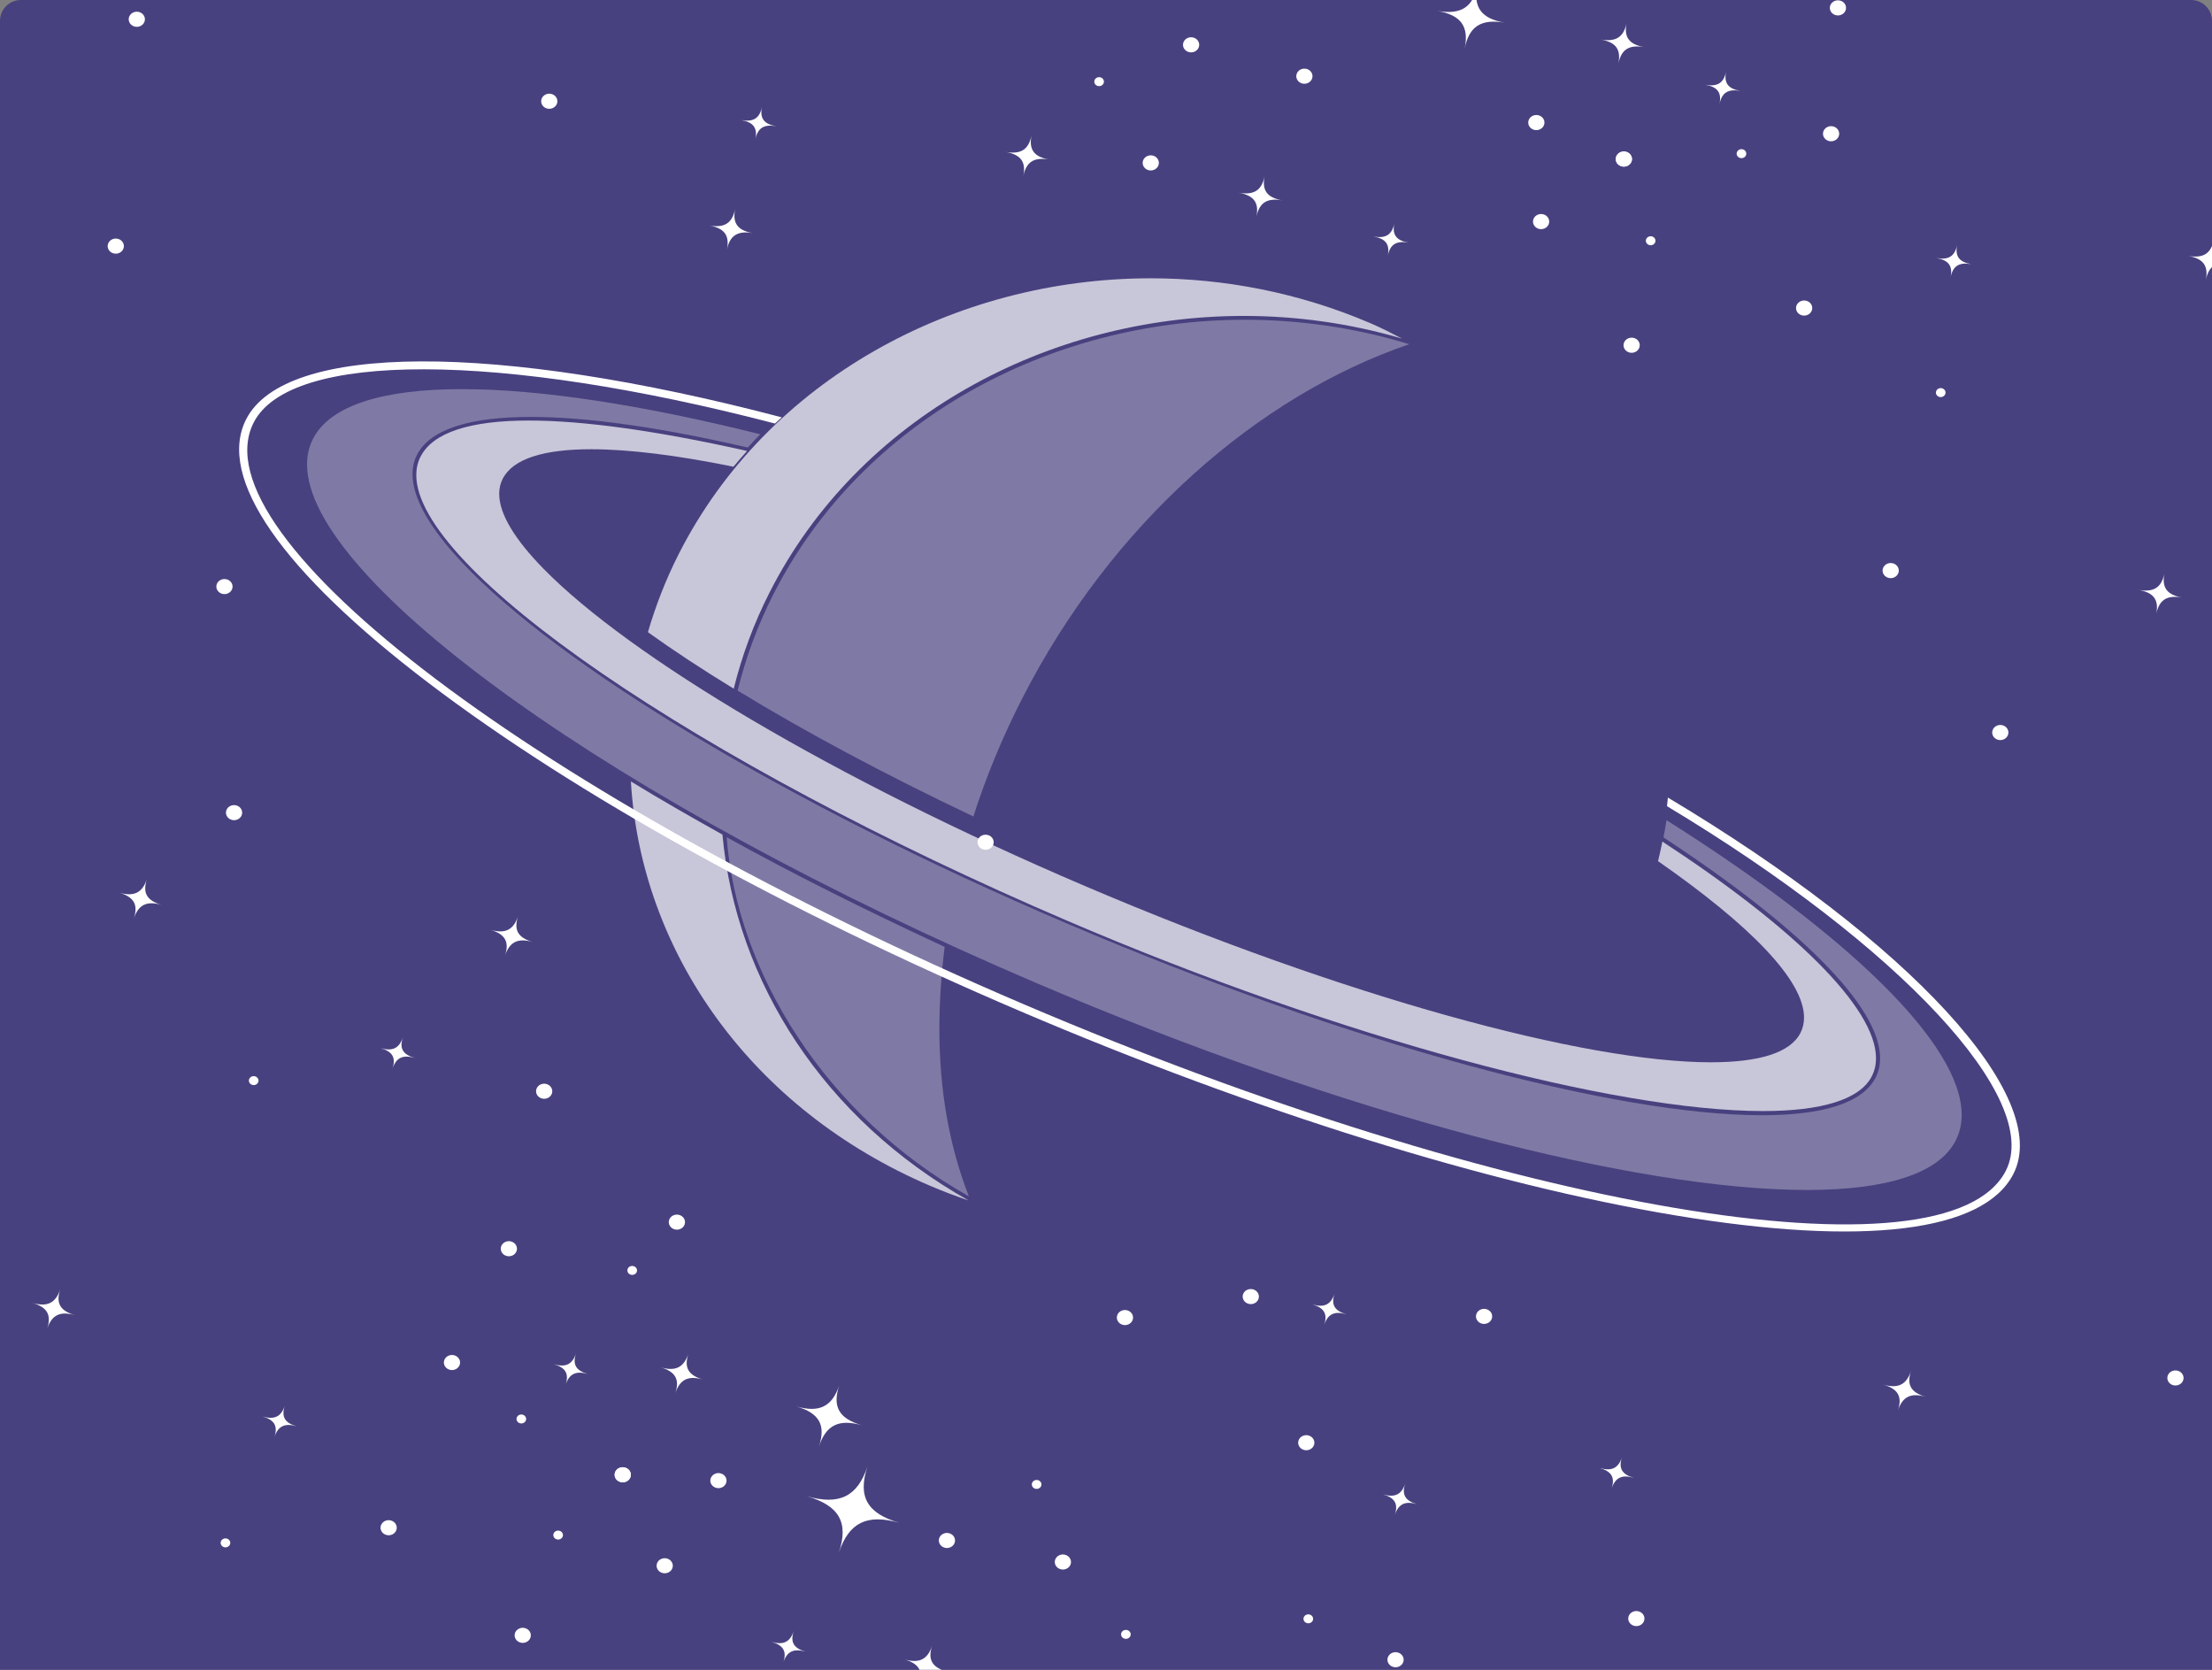 <svg width="318" height="240" viewBox="0 0 318 240" fill="none" xmlns="http://www.w3.org/2000/svg">
<rect x="0" y="0" width="318" height="240" fill="#808080" stroke="none"/>
<g clip-path="url(#clip0_1156_11094)">
<path d="M0 3C0 1.343 1.343 0 3 0H315C316.657 0 318 1.343 318 3V240H0V3Z" fill="#48417F"/>
<path opacity="0.3" d="M259.781 171.032H259.757C235.28 171.034 193.502 160.293 148.935 141.267C118.709 128.364 92.496 113.915 73.847 100.594C64.522 93.933 57.089 87.555 51.992 81.798C46.892 76.041 44.139 70.905 44.142 66.757C44.142 65.433 44.421 64.209 44.99 63.09C47.428 58.28 55.01 55.93 66.386 55.93H66.41C77.546 55.93 92.283 58.164 109.293 62.418C108.681 63.041 108.085 63.678 107.497 64.324C95.059 61.437 84.407 59.92 76.304 59.92C71.971 59.92 68.365 60.353 65.598 61.248C62.833 62.142 60.898 63.505 59.949 65.369C59.515 66.221 59.303 67.155 59.303 68.158C59.308 71.642 61.83 75.954 66.428 80.848C80.228 95.52 112.828 115.419 153.3 132.697C194.273 150.185 232.307 160.289 253.302 160.293C261.944 160.288 267.739 158.589 269.642 154.881C270.076 154.029 270.287 153.095 270.287 152.092C270.282 148.311 267.312 143.553 261.937 138.137C256.574 132.736 248.805 126.688 239.142 120.355C239.302 119.532 239.453 118.708 239.58 117.883C252.657 126.137 263.252 134.184 270.584 141.435C277.958 148.721 282.017 155.208 282.012 160.241C282.012 161.565 281.734 162.789 281.165 163.907C278.737 168.699 271.144 171.032 259.781 171.032Z" fill="white"/>
<path opacity="0.3" d="M139.934 117.35C127.144 111.286 115.647 105.119 106.041 99.258C107.2 94.555 108.904 89.891 111.22 85.342C123.878 60.487 150.841 45.959 178.971 45.959C186.851 45.959 194.822 47.099 202.596 49.472C180.984 56.836 159.832 75.1 146.866 100.558C144.029 106.128 141.724 111.753 139.934 117.35Z" fill="white"/>
<path opacity="0.3" d="M139.28 171.941C118.673 160.342 105.935 139.731 104.468 120.334C113.76 125.485 124.343 130.796 135.802 136.091C135.304 140.155 135.046 144.075 135.046 147.865C135.046 156.528 136.391 164.507 139.28 171.941Z" fill="white"/>
<path opacity="0.7" d="M105.482 98.985C100.916 96.193 96.782 93.471 93.145 90.864C94.261 87.037 95.734 83.243 97.626 79.528C110.306 54.63 137.267 40 165.416 40C175.991 40 186.735 42.065 196.952 46.427C198.463 47.071 200.055 47.877 201.556 48.661C194.061 46.464 186.394 45.407 178.809 45.407C150.523 45.407 123.39 60.101 110.662 85.092C108.349 89.634 106.644 94.29 105.482 98.985Z" fill="white"/>
<path opacity="0.7" d="M139.242 172.541C137.408 171.916 135.586 171.232 133.783 170.462C107.884 159.407 92.141 136.733 90.698 112.317C94.814 114.837 99.199 117.357 103.859 119.953C105.801 141.173 118.516 160.86 139.242 172.541Z" fill="white"/>
<path opacity="0.7" d="M253.47 159.689H253.443C232.137 159.691 192.864 149.229 153.473 132.357C126.644 120.866 103.225 108.227 86.518 96.763C78.164 91.032 71.489 85.594 66.907 80.746C62.323 75.897 59.841 71.636 59.845 68.29C59.845 67.332 60.046 66.449 60.457 65.643C62.232 62.137 67.63 60.444 76.025 60.444H76.041C84.018 60.444 94.669 61.961 107.402 64.815C106.734 65.554 106.083 66.311 105.446 67.079C97.324 65.43 90.406 64.569 84.99 64.569C78.214 64.571 73.758 65.908 72.266 68.816C71.929 69.478 71.765 70.203 71.765 70.982C71.77 73.897 74.038 77.567 78.169 81.781C90.565 94.414 119.829 111.918 156.013 127.366C193.378 143.313 227.833 152.679 245.96 152.681C252.799 152.679 257.349 151.357 258.837 148.46C259.182 147.782 259.351 147.043 259.351 146.253C259.347 143.554 257.405 140.249 253.812 136.449C250.23 132.663 244.995 128.389 238.36 123.769C238.59 122.833 238.801 121.896 238.986 120.957C248.273 127.024 255.94 132.961 261.29 138.301C266.674 143.673 269.702 148.445 269.697 152.096C269.696 153.026 269.503 153.882 269.106 154.663C267.389 158.059 261.833 159.689 253.47 159.689Z" fill="white"/>
<path d="M239.778 114.633L239.654 115.873C273.174 136.015 293.618 157.944 288.366 168.257C279.979 184.723 216.657 174 147.211 144.355C77.764 114.71 28.086 77.196 36.471 60.73C41.699 50.465 71.762 50.543 111.415 60.874L112.382 59.982C71.193 49.165 40.986 49.269 35.385 60.266C31.129 68.623 40.461 82.096 61.661 98.202C82.67 114.164 112.872 130.908 146.704 145.35C180.535 159.791 213.961 170.208 240.82 174.68C267.925 179.193 285.196 177.077 289.452 168.721C295.076 157.678 274.668 135.488 239.778 114.633Z" fill="white"/>
<path d="M210.565 6.959C211.209 3.773 210.028 2.162 206.614 1.565C210.028 2.162 211.757 1.059 212.4 -2.127C211.757 1.059 212.938 2.671 216.352 3.268C212.938 2.671 211.209 3.773 210.565 6.959Z" fill="white"/>
<path d="M232.655 9.165C233.071 7.103 232.308 6.061 230.098 5.674C232.308 6.061 233.426 5.347 233.842 3.286C233.426 5.347 234.19 6.39 236.399 6.777C234.19 6.39 233.071 7.103 232.655 9.165Z" fill="white"/>
<path d="M247.199 14.961C247.53 13.321 246.923 12.492 245.165 12.184C246.923 12.492 247.812 11.924 248.144 10.284C247.812 11.924 248.42 12.754 250.177 13.061C248.42 12.754 247.53 13.321 247.199 14.961Z" fill="white"/>
<path d="M280.418 39.866C280.75 38.225 280.142 37.396 278.385 37.089C280.142 37.396 281.032 36.829 281.363 35.188C281.032 36.829 281.639 37.658 283.396 37.966C281.639 37.658 280.75 38.225 280.418 39.866Z" fill="white"/>
<path d="M199.503 36.775C199.834 35.135 199.227 34.305 197.47 33.997C199.227 34.305 200.117 33.737 200.448 32.098C200.117 33.737 200.724 34.567 202.481 34.874C200.724 34.567 199.834 35.135 199.503 36.775Z" fill="white"/>
<path d="M108.595 20.036C108.926 18.397 108.318 17.568 106.56 17.26C108.318 17.568 109.208 17 109.539 15.359C109.208 17 109.815 17.83 111.572 18.137C109.815 17.83 108.926 18.397 108.595 20.036Z" fill="white"/>
<path d="M180.617 31.186C181.034 29.125 180.27 28.082 178.061 27.696C180.27 28.082 181.388 27.369 181.805 25.307C181.388 27.369 182.152 28.412 184.361 28.798C182.152 28.412 181.034 29.125 180.617 31.186Z" fill="white"/>
<path d="M147.111 25.323C147.527 23.262 146.763 22.219 144.554 21.833C146.763 22.219 147.882 21.505 148.298 19.444C147.882 21.505 148.645 22.549 150.854 22.935C148.645 22.549 147.527 23.262 147.111 25.323Z" fill="white"/>
<path d="M172.38 6.641C172.261 7.232 171.651 7.621 171.019 7.51C170.386 7.399 169.97 6.831 170.089 6.24C170.208 5.65 170.818 5.262 171.451 5.372C172.083 5.483 172.499 6.051 172.38 6.641Z" fill="white"/>
<path d="M222.012 17.817C221.893 18.407 221.283 18.796 220.65 18.685C220.018 18.574 219.602 18.006 219.721 17.416C219.84 16.825 220.45 16.436 221.082 16.547C221.715 16.658 222.131 17.226 222.012 17.817Z" fill="white"/>
<path d="M234.593 23.062C234.473 23.653 233.863 24.041 233.231 23.931C232.598 23.82 232.181 23.252 232.301 22.661C232.42 22.071 233.029 21.682 233.662 21.793C234.295 21.903 234.712 22.472 234.593 23.062Z" fill="white"/>
<path d="M234.593 23.062C234.473 23.653 233.863 24.041 233.231 23.931C232.598 23.82 232.181 23.252 232.301 22.661C232.42 22.071 233.029 21.682 233.662 21.793C234.295 21.903 234.712 22.472 234.593 23.062Z" fill="white"/>
<path d="M265.37 1.332C265.251 1.923 264.641 2.311 264.009 2.201C263.376 2.09 262.96 1.522 263.079 0.931C263.198 0.341 263.807 -0.048 264.441 0.063C265.073 0.173 265.489 0.742 265.37 1.332Z" fill="white"/>
<path d="M222.696 32.048C222.577 32.638 221.967 33.027 221.334 32.917C220.702 32.806 220.286 32.237 220.405 31.647C220.524 31.057 221.134 30.667 221.766 30.778C222.399 30.889 222.815 31.458 222.696 32.048Z" fill="white"/>
<path d="M166.581 23.612C166.462 24.202 165.852 24.591 165.219 24.48C164.587 24.37 164.171 23.802 164.29 23.211C164.409 22.621 165.019 22.232 165.651 22.343C166.284 22.453 166.7 23.021 166.581 23.612Z" fill="white"/>
<path d="M235.711 49.82C235.592 50.41 234.982 50.799 234.349 50.689C233.717 50.578 233.3 50.009 233.42 49.419C233.539 48.828 234.149 48.44 234.781 48.55C235.414 48.661 235.831 49.229 235.711 49.82Z" fill="white"/>
<path d="M264.385 19.421C264.266 20.011 263.656 20.4 263.024 20.29C262.391 20.179 261.975 19.61 262.094 19.02C262.213 18.43 262.823 18.041 263.456 18.152C264.088 18.262 264.504 18.831 264.385 19.421Z" fill="white"/>
<path d="M260.511 44.476C260.392 45.066 259.782 45.455 259.149 45.344C258.517 45.234 258.101 44.666 258.22 44.075C258.339 43.485 258.949 43.095 259.581 43.206C260.214 43.316 260.63 43.886 260.511 44.476Z" fill="white"/>
<path d="M188.666 11.152C188.547 11.742 187.938 12.131 187.305 12.021C186.672 11.91 186.256 11.341 186.375 10.751C186.495 10.161 187.104 9.772 187.737 9.883C188.369 9.993 188.786 10.562 188.666 11.152Z" fill="white"/>
<path d="M237.982 34.722C237.911 35.073 237.55 35.304 237.174 35.238C236.798 35.172 236.551 34.835 236.622 34.484C236.692 34.134 237.054 33.903 237.43 33.969C237.806 34.034 238.053 34.372 237.982 34.722Z" fill="white"/>
<path d="M279.682 56.545C279.611 56.896 279.249 57.127 278.873 57.061C278.497 56.995 278.25 56.658 278.321 56.307C278.392 55.957 278.753 55.727 279.129 55.792C279.505 55.858 279.752 56.196 279.682 56.545Z" fill="white"/>
<path d="M158.689 11.855C158.618 12.205 158.256 12.436 157.881 12.37C157.505 12.305 157.258 11.967 157.329 11.617C157.399 11.266 157.761 11.036 158.137 11.101C158.512 11.167 158.76 11.505 158.689 11.855Z" fill="white"/>
<path d="M251.036 22.204C250.966 22.555 250.604 22.785 250.228 22.72C249.852 22.654 249.605 22.316 249.676 21.966C249.747 21.616 250.108 21.385 250.484 21.451C250.86 21.516 251.107 21.854 251.036 22.204Z" fill="white"/>
<path d="M309.979 88.272C310.395 86.21 309.631 85.167 307.422 84.78C309.631 85.167 310.75 84.454 311.166 82.392C310.75 84.454 311.513 85.496 313.723 85.883C311.513 85.496 310.395 86.21 309.979 88.272Z" fill="white"/>
<path d="M317.105 40.267C317.521 38.206 316.757 37.163 314.548 36.776C316.757 37.163 317.876 36.45 318.292 34.388C317.876 36.45 318.639 37.492 320.848 37.879C318.639 37.492 317.521 38.206 317.105 40.267Z" fill="white"/>
<path d="M104.501 35.898C104.918 33.837 104.154 32.794 101.945 32.408C104.154 32.794 105.272 32.081 105.689 30.019C105.272 32.081 106.036 33.124 108.245 33.51C106.036 33.124 104.918 33.837 104.501 35.898Z" fill="white"/>
<path d="M288.712 105.486C288.592 106.076 287.983 106.465 287.35 106.354C286.717 106.244 286.301 105.675 286.421 105.085C286.54 104.495 287.149 104.106 287.782 104.216C288.415 104.327 288.831 104.896 288.712 105.486Z" fill="white"/>
<path d="M20.813 2.97C20.694 3.56 20.084 3.95 19.452 3.839C18.819 3.728 18.403 3.159 18.522 2.569C18.641 1.979 19.251 1.59 19.884 1.701C20.516 1.811 20.932 2.379 20.813 2.97Z" fill="white"/>
<path d="M17.789 35.575C17.67 36.165 17.06 36.553 16.428 36.443C15.795 36.332 15.379 35.764 15.498 35.174C15.617 34.583 16.227 34.194 16.86 34.305C17.492 34.416 17.908 34.984 17.789 35.575Z" fill="white"/>
<path d="M80.11 14.752C79.99 15.342 79.381 15.731 78.749 15.621C78.116 15.51 77.7 14.942 77.819 14.351C77.938 13.761 78.547 13.372 79.18 13.483C79.813 13.593 80.229 14.162 80.11 14.752Z" fill="white"/>
<path d="M272.953 82.209C272.833 82.8 272.224 83.189 271.592 83.078C270.958 82.967 270.542 82.399 270.662 81.808C270.781 81.218 271.39 80.829 272.023 80.94C272.656 81.051 273.072 81.619 272.953 82.209Z" fill="white"/>
<path d="M120.592 223.174C122.038 218.819 124.651 217.539 129.339 218.888C124.651 217.539 123.27 215.11 124.716 210.755C123.27 215.11 120.657 216.39 115.969 215.041C120.657 216.39 122.038 218.819 120.592 223.174Z" fill="white"/>
<path d="M117.732 207.895C118.757 204.81 120.607 203.903 123.928 204.859C120.607 203.903 119.629 202.182 120.654 199.097C119.629 202.182 117.778 203.089 114.457 202.134C117.778 203.089 118.757 204.81 117.732 207.895Z" fill="white"/>
<path d="M97.078 200.25C97.741 198.254 98.938 197.668 101.087 198.286C98.938 197.668 98.306 196.554 98.969 194.558C98.306 196.554 97.108 197.141 94.959 196.523C97.108 197.141 97.741 198.254 97.078 200.25Z" fill="white"/>
<path d="M81.305 199.043C81.832 197.456 82.785 196.989 84.495 197.481C82.785 196.989 82.282 196.103 82.809 194.515C82.282 196.103 81.329 196.57 79.62 196.078C81.329 196.57 81.832 197.456 81.305 199.043Z" fill="white"/>
<path d="M39.444 206.558C39.971 204.97 40.924 204.503 42.633 204.995C40.924 204.503 40.42 203.617 40.947 202.029C40.42 203.617 39.467 204.084 37.758 203.593C39.467 204.084 39.971 204.97 39.444 206.558Z" fill="white"/>
<path d="M56.416 153.613C56.944 152.025 57.895 151.559 59.605 152.051C57.895 151.559 57.393 150.673 57.92 149.085C57.393 150.673 56.44 151.14 54.73 150.648C56.44 151.14 56.944 152.025 56.416 153.613Z" fill="white"/>
<path d="M190.356 190.451C190.883 188.864 191.835 188.397 193.545 188.889C191.835 188.397 191.332 187.511 191.86 185.923C191.332 187.511 190.379 187.978 188.67 187.486C190.379 187.978 190.883 188.864 190.356 190.451Z" fill="white"/>
<path d="M112.607 238.948C113.134 237.36 114.087 236.893 115.796 237.385C114.087 236.893 113.584 236.007 114.111 234.42C113.584 236.007 112.631 236.474 110.922 235.982C112.631 236.474 113.134 237.36 112.607 238.948Z" fill="white"/>
<path d="M231.678 213.964C232.206 212.376 233.158 211.909 234.868 212.401C233.158 211.909 232.655 211.023 233.182 209.435C232.655 211.023 231.703 211.491 229.993 210.999C231.703 211.491 232.206 212.376 231.678 213.964Z" fill="white"/>
<path d="M200.515 217.753C201.042 216.165 201.994 215.698 203.704 216.19C201.994 215.698 201.491 214.812 202.018 213.225C201.491 214.812 200.538 215.279 198.828 214.787C200.538 215.279 201.042 216.165 200.515 217.753Z" fill="white"/>
<path d="M132.118 242.223C132.781 240.227 133.978 239.641 136.127 240.259C133.978 239.641 133.346 238.527 134.009 236.531C133.346 238.527 132.148 239.114 129.999 238.496C132.148 239.114 132.781 240.227 132.118 242.223Z" fill="white"/>
<path d="M151.688 224.184C151.498 224.756 151.843 225.363 152.458 225.54C153.074 225.717 153.727 225.398 153.917 224.826C154.106 224.254 153.761 223.648 153.146 223.47C152.531 223.293 151.878 223.613 151.688 224.184Z" fill="white"/>
<path d="M102.169 212.488C101.979 213.059 102.324 213.666 102.94 213.843C103.555 214.02 104.207 213.7 104.397 213.129C104.587 212.557 104.242 211.95 103.627 211.773C103.011 211.596 102.359 211.916 102.169 212.488Z" fill="white"/>
<path d="M88.41 211.647C88.22 212.219 88.566 212.826 89.181 213.003C89.797 213.18 90.449 212.86 90.639 212.288C90.829 211.717 90.484 211.11 89.868 210.933C89.253 210.756 88.6 211.075 88.41 211.647Z" fill="white"/>
<path d="M88.41 211.647C88.22 212.219 88.566 212.826 89.181 213.003C89.797 213.18 90.449 212.86 90.639 212.288C90.829 211.717 90.484 211.11 89.868 210.933C89.253 210.756 88.6 211.075 88.41 211.647Z" fill="white"/>
<path d="M77.117 156.522C76.927 157.094 77.272 157.701 77.887 157.878C78.503 158.055 79.155 157.735 79.345 157.163C79.535 156.592 79.19 155.985 78.574 155.808C77.959 155.631 77.307 155.951 77.117 156.522Z" fill="white"/>
<path d="M72.041 179.156C71.851 179.728 72.196 180.335 72.811 180.512C73.427 180.689 74.079 180.369 74.269 179.797C74.459 179.226 74.114 178.619 73.499 178.442C72.883 178.265 72.231 178.585 72.041 179.156Z" fill="white"/>
<path d="M94.444 224.722C94.254 225.293 94.599 225.901 95.215 226.078C95.829 226.255 96.482 225.934 96.672 225.363C96.862 224.792 96.517 224.184 95.902 224.007C95.286 223.83 94.633 224.15 94.444 224.722Z" fill="white"/>
<path d="M212.239 188.881C212.049 189.453 212.394 190.06 213.009 190.237C213.624 190.414 214.277 190.094 214.467 189.523C214.657 188.951 214.312 188.344 213.696 188.167C213.081 187.99 212.428 188.31 212.239 188.881Z" fill="white"/>
<path d="M199.512 238.229C199.322 238.8 199.667 239.407 200.283 239.584C200.898 239.761 201.55 239.442 201.74 238.87C201.93 238.298 201.585 237.691 200.97 237.514C200.354 237.337 199.702 237.657 199.512 238.229Z" fill="white"/>
<path d="M74.033 234.724C73.843 235.295 74.189 235.903 74.804 236.079C75.419 236.256 76.072 235.936 76.262 235.365C76.452 234.793 76.106 234.186 75.491 234.009C74.876 233.832 74.223 234.152 74.033 234.724Z" fill="white"/>
<path d="M63.863 195.513C63.673 196.084 64.018 196.691 64.633 196.868C65.249 197.045 65.901 196.725 66.091 196.154C66.281 195.582 65.936 194.975 65.32 194.798C64.706 194.621 64.053 194.941 63.863 195.513Z" fill="white"/>
<path d="M54.757 219.255C54.567 219.827 54.912 220.434 55.528 220.611C56.143 220.788 56.796 220.469 56.986 219.897C57.175 219.325 56.831 218.718 56.216 218.541C55.6 218.364 54.947 218.684 54.757 219.255Z" fill="white"/>
<path d="M135.017 221.088C134.827 221.66 135.172 222.267 135.787 222.444C136.403 222.621 137.056 222.301 137.246 221.729C137.435 221.158 137.09 220.551 136.475 220.374C135.86 220.197 135.207 220.517 135.017 221.088Z" fill="white"/>
<path d="M186.677 207.039C186.488 207.61 186.833 208.217 187.448 208.394C188.064 208.571 188.717 208.252 188.906 207.68C189.096 207.108 188.752 206.502 188.136 206.324C187.521 206.147 186.867 206.467 186.677 207.039Z" fill="white"/>
<path d="M178.701 186.035C178.511 186.607 178.856 187.213 179.471 187.39C180.087 187.567 180.739 187.248 180.929 186.676C181.119 186.104 180.774 185.498 180.158 185.32C179.543 185.143 178.891 185.463 178.701 186.035Z" fill="white"/>
<path d="M96.198 175.336C96.008 175.907 96.353 176.514 96.968 176.691C97.583 176.868 98.236 176.548 98.426 175.977C98.616 175.405 98.271 174.798 97.655 174.621C97.04 174.444 96.387 174.764 96.198 175.336Z" fill="white"/>
<path d="M311.63 197.732C311.441 198.303 311.786 198.91 312.401 199.087C313.017 199.264 313.67 198.944 313.859 198.373C314.049 197.801 313.704 197.194 313.089 197.017C312.474 196.84 311.82 197.16 311.63 197.732Z" fill="white"/>
<path d="M160.61 189.05C160.42 189.622 160.765 190.228 161.38 190.405C161.996 190.583 162.649 190.263 162.838 189.692C163.028 189.12 162.683 188.513 162.068 188.336C161.453 188.159 160.8 188.478 160.61 189.05Z" fill="white"/>
<path d="M79.577 220.444C79.464 220.783 79.668 221.144 80.034 221.249C80.4 221.354 80.787 221.164 80.9 220.825C81.013 220.485 80.808 220.125 80.442 220.02C80.077 219.914 79.689 220.104 79.577 220.444Z" fill="white"/>
<path d="M31.751 221.565C31.639 221.904 31.843 222.265 32.209 222.37C32.575 222.475 32.962 222.285 33.075 221.945C33.187 221.607 32.983 221.246 32.617 221.141C32.251 221.036 31.864 221.226 31.751 221.565Z" fill="white"/>
<path d="M35.811 155.126C35.699 155.465 35.903 155.825 36.269 155.93C36.634 156.035 37.021 155.845 37.134 155.506C37.247 155.167 37.042 154.806 36.677 154.701C36.311 154.596 35.924 154.786 35.811 155.126Z" fill="white"/>
<path d="M187.421 232.482C187.308 232.821 187.513 233.182 187.879 233.287C188.244 233.392 188.632 233.202 188.745 232.862C188.857 232.524 188.652 232.163 188.287 232.058C187.921 231.953 187.534 232.143 187.421 232.482Z" fill="white"/>
<path d="M161.198 234.716C161.085 235.056 161.291 235.416 161.655 235.521C162.021 235.626 162.408 235.436 162.521 235.097C162.634 234.758 162.429 234.398 162.063 234.293C161.699 234.188 161.31 234.377 161.198 234.716Z" fill="white"/>
<path d="M148.367 213.165C148.254 213.505 148.459 213.865 148.824 213.97C149.19 214.075 149.577 213.886 149.69 213.546C149.803 213.207 149.598 212.847 149.232 212.742C148.867 212.637 148.479 212.826 148.367 213.165Z" fill="white"/>
<path d="M90.226 182.405C90.113 182.744 90.318 183.105 90.683 183.21C91.049 183.315 91.436 183.125 91.549 182.785C91.662 182.446 91.457 182.086 91.091 181.981C90.726 181.876 90.338 182.066 90.226 182.405Z" fill="white"/>
<path d="M74.285 203.756C74.172 204.095 74.377 204.455 74.743 204.561C75.109 204.666 75.496 204.476 75.609 204.136C75.721 203.797 75.516 203.437 75.151 203.332C74.785 203.227 74.398 203.417 74.285 203.756Z" fill="white"/>
<path d="M72.596 137.362C73.258 135.366 74.456 134.779 76.605 135.398C74.456 134.779 73.823 133.666 74.486 131.67C73.823 133.666 72.626 134.253 70.476 133.634C72.626 134.253 73.258 135.366 72.596 137.362Z" fill="white"/>
<path d="M19.235 132.025C19.898 130.029 21.095 129.441 23.244 130.06C21.095 129.441 20.463 128.328 21.126 126.332C20.463 128.328 19.265 128.915 17.116 128.296C19.265 128.915 19.898 130.029 19.235 132.025Z" fill="white"/>
<path d="M6.773 190.992C7.435 188.996 8.633 188.409 10.782 189.027C8.633 188.409 8 187.295 8.663 185.299C8 187.295 6.803 187.882 4.654 187.264C6.803 187.882 7.435 188.996 6.773 190.992Z" fill="white"/>
<path d="M272.843 202.73C273.506 200.734 274.704 200.146 276.852 200.764C274.704 200.146 274.071 199.033 274.734 197.036C274.071 199.033 272.873 199.62 270.724 199.001C272.873 199.62 273.506 200.734 272.843 202.73Z" fill="white"/>
<path d="M32.534 116.481C32.345 117.052 32.69 117.659 33.305 117.836C33.92 118.013 34.573 117.693 34.763 117.122C34.953 116.55 34.608 115.943 33.993 115.766C33.377 115.589 32.724 115.909 32.534 116.481Z" fill="white"/>
<path d="M31.153 83.986C30.963 84.558 31.309 85.165 31.924 85.342C32.539 85.519 33.192 85.199 33.382 84.627C33.572 84.056 33.227 83.449 32.611 83.272C31.996 83.095 31.343 83.415 31.153 83.986Z" fill="white"/>
<path d="M140.575 120.733C140.385 121.304 140.73 121.911 141.345 122.088C141.961 122.265 142.613 121.945 142.803 121.374C142.993 120.802 142.648 120.195 142.032 120.018C141.417 119.841 140.765 120.161 140.575 120.733Z" fill="white"/>
<path d="M234.128 232.315C233.939 232.886 234.284 233.493 234.899 233.67C235.514 233.847 236.168 233.527 236.357 232.956C236.547 232.384 236.202 231.777 235.587 231.6C234.972 231.423 234.318 231.743 234.128 232.315Z" fill="white"/>
</g>
<defs>
<clipPath id="clip0_1156_11094">
<path d="M0 3C0 1.343 1.343 0 3 0H315C316.657 0 318 1.343 318 3V240H0V3Z" fill="white"/>
</clipPath>
</defs>
</svg>
